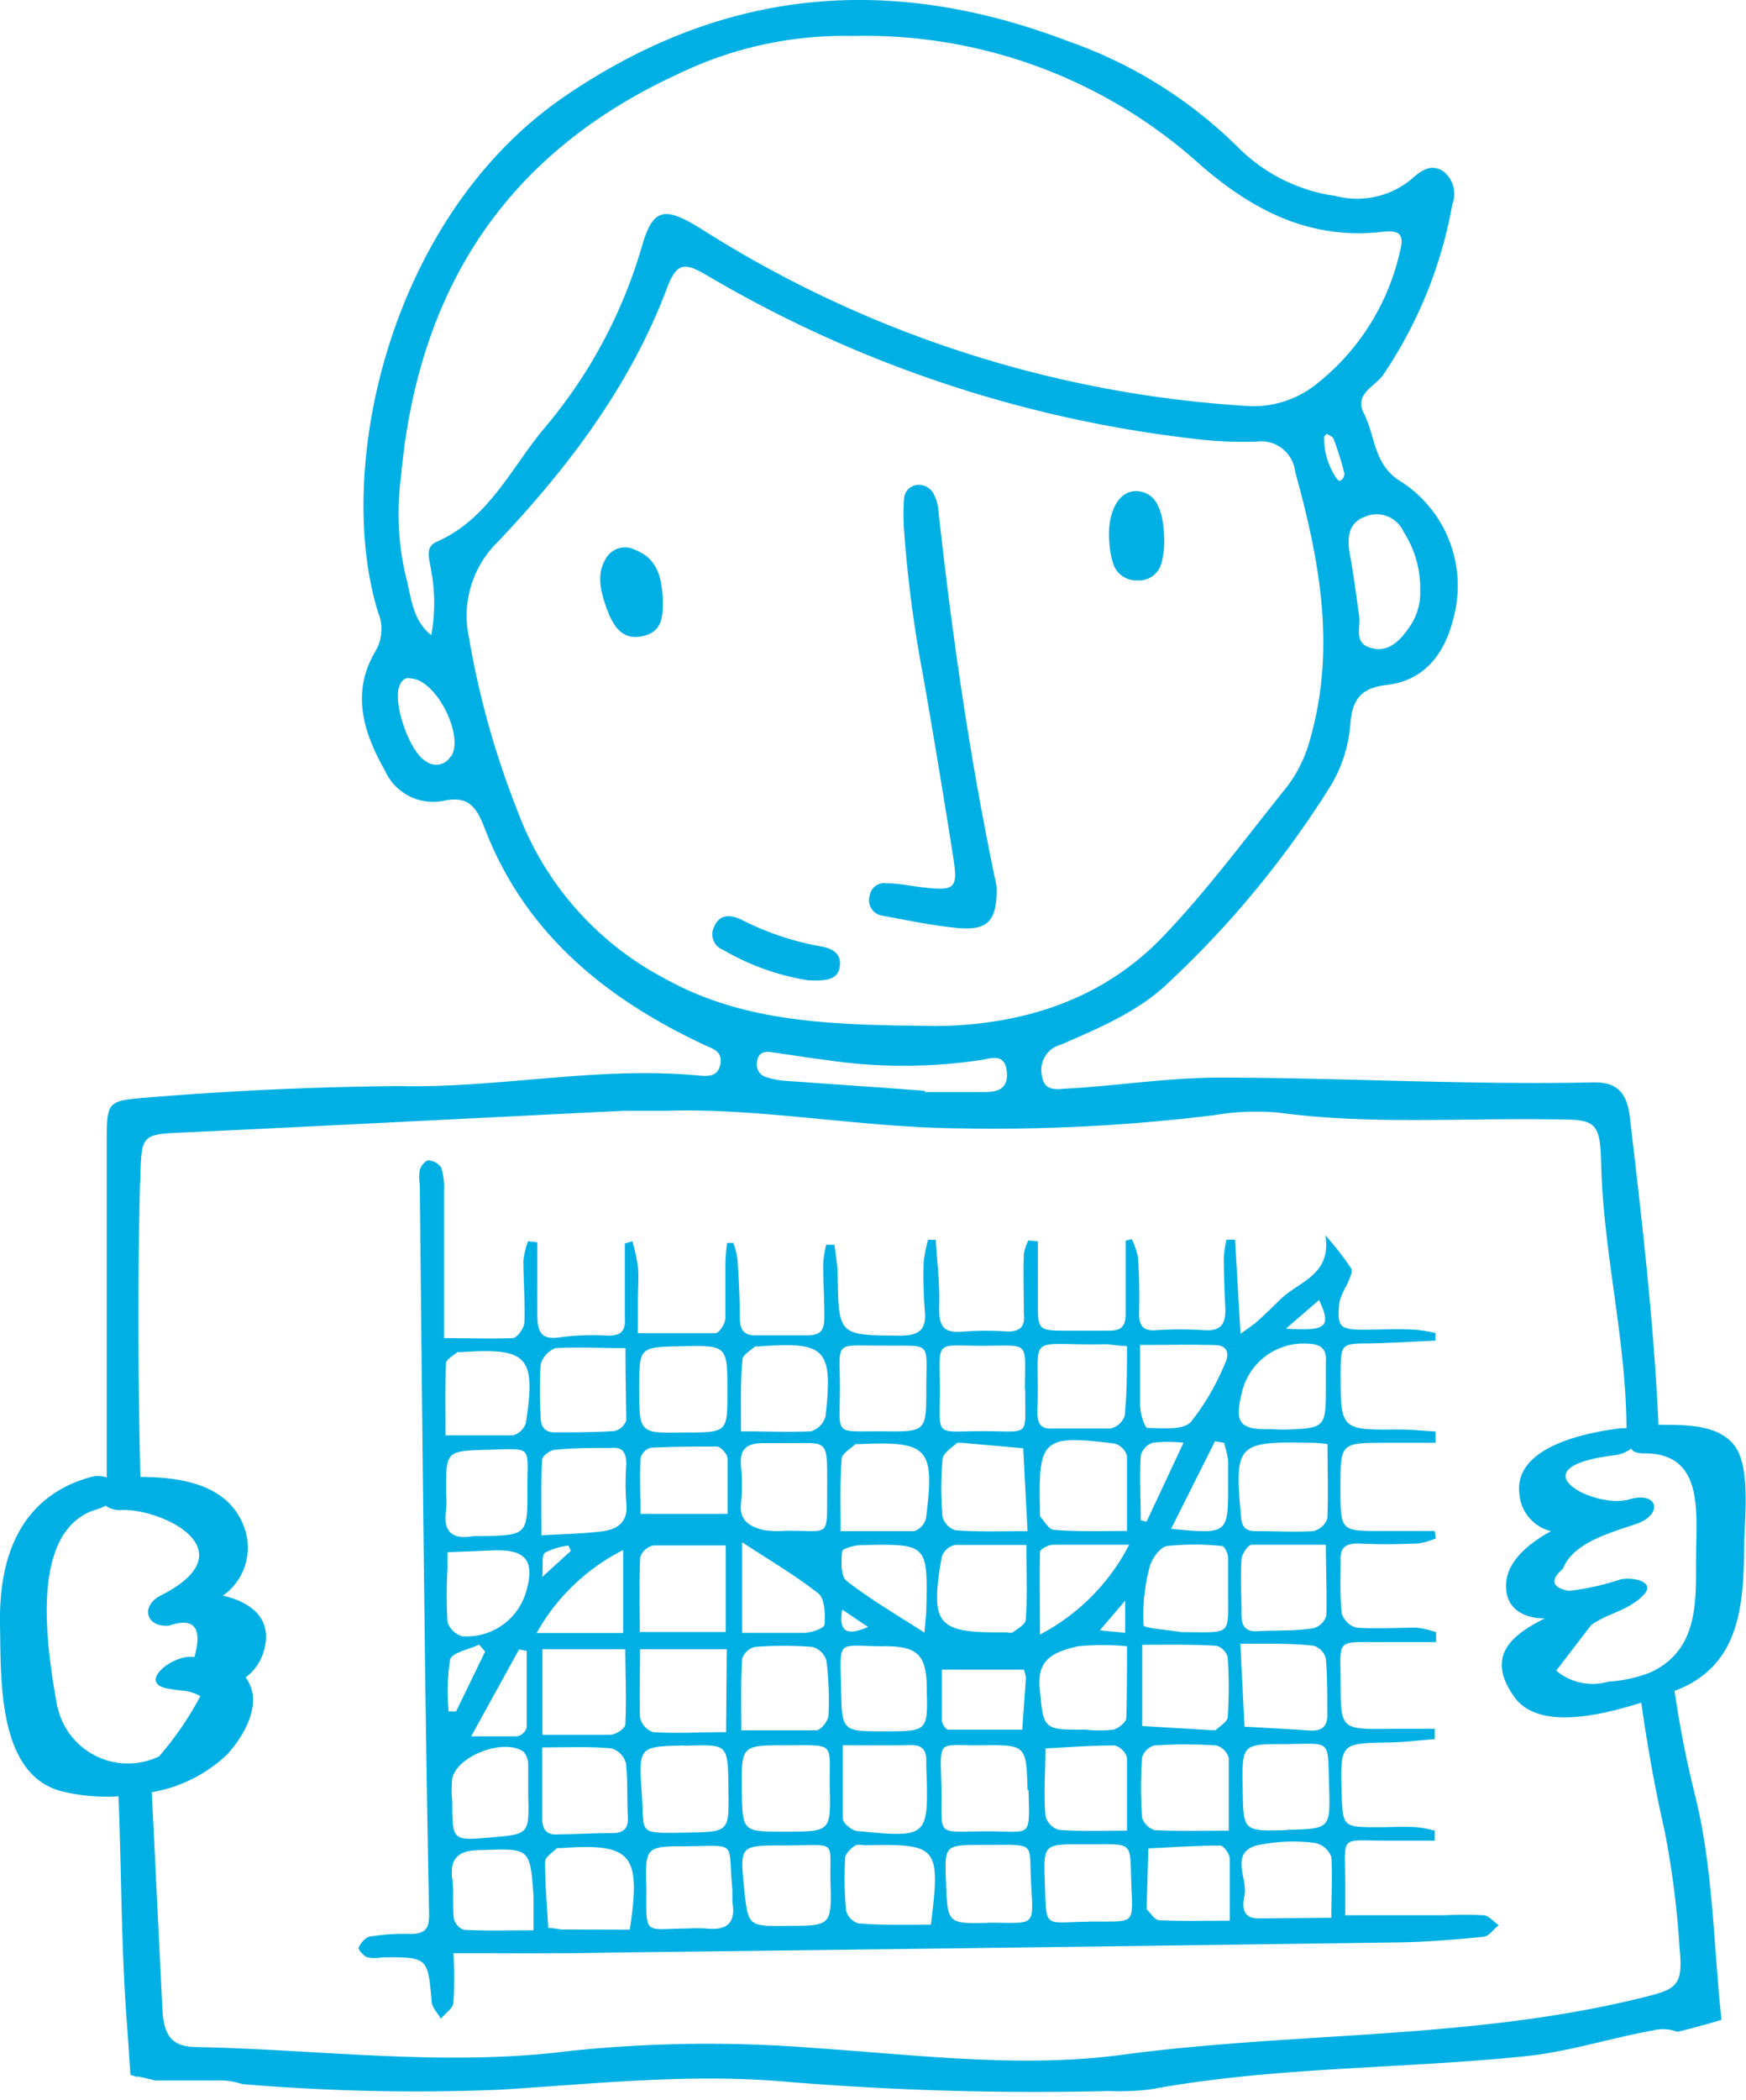 <?xml version="1.0" encoding="UTF-8"?> <svg xmlns="http://www.w3.org/2000/svg" id="Layer_1" data-name="Layer 1" viewBox="0 0 105.35 126.63"> <defs> <style>.cls-1{fill:#00b0e4;}</style> </defs> <title>Artboard 28</title> <path class="cls-1" d="M60.14,53.56c0,2-.52,2.58-2.46,2.39-1.48-.15-2.95-.46-4.41-.73A.94.94,0,0,1,52.48,54a.88.88,0,0,1,1-.74c.74,0,1.48.17,2.22.25,1.95.22,2.12.08,1.8-1.92q-.87-5.53-1.83-11a76,76,0,0,1-1.12-8.6,13.32,13.32,0,0,1,0-1.94.87.87,0,0,1,.69-.79,1,1,0,0,1,1.14.62,2.23,2.23,0,0,1,.23.8c.82,7.51,1.9,15,3.44,22.37A4.16,4.16,0,0,1,60.14,53.56Z"></path> <path class="cls-1" d="M48.74,59.11a14.71,14.71,0,0,1-5.1-1.83,1,1,0,0,1-.55-1.4c.35-.79,1-.73,1.65-.42a17.15,17.15,0,0,0,4.74,1.6c.73.12,1.3.42,1.19,1.22S49.85,59.17,48.74,59.11Z"></path> <path class="cls-1" d="M40,36.15c0,.94,0,1.93-1.18,2.2s-1.7-.44-2.1-1.35c0-.08-.07-.17-.1-.26-.37-1.06-.69-2.13,0-3.16a1.33,1.33,0,0,1,1.73-.41C39.72,33.71,39.92,34.91,40,36.15Z"></path> <path class="cls-1" d="M70.25,32.74a5.3,5.3,0,0,1-.15,1.13A1.4,1.4,0,0,1,68.66,35a1.47,1.47,0,0,1-1.49-1,5.5,5.5,0,0,1-.24-1.38c-.13-1.82.62-3.1,1.73-3S70.24,30.78,70.25,32.74Z"></path> <path class="cls-1" d="M9.35,125.45q.47.09,0,0l.73,0c1.07,0,2.15,0,3.22,0a4.28,4.28,0,0,1,1.31.22,124.4,124.4,0,0,0,15.57.34c5.79-.36,11.57-1,17.37-.47a183.64,183.64,0,0,0,19.35.55,15.51,15.51,0,0,0,2.52-.1c7.48-1.38,15.09-1.22,22.62-2,2.63-.27,5.11-1.09,7.68-1.55a2.43,2.43,0,0,1,1.49.08c.89-.21,1.78-.46,2.66-.72-.49-4.55-.49-9.16-1.62-13.65a62.87,62.87,0,0,1-1.21-6.19c3.88-1.45,4.17-5,4.2-8.69,0-1.51.42-4.71-.55-6.05s-3-1.29-4.34-1.3a1.44,1.44,0,0,0-.28,0c-.28-6.2-1-12.33-1.72-18.49-.17-1.55-.78-2.2-2.27-2.16-7.49.16-15-.28-22.46-.29-3,0-6,.46-9,.65-.67,0-1.61.34-1.76-.8A1.57,1.57,0,0,1,64,63c2.29-1,4.71-2,6.53-3.77a59,59,0,0,0,9.78-11.88,8.5,8.5,0,0,0,1.17-3.72c.11-1.37.58-2.14,2.15-2.32,2.32-.26,3.55-1.88,4.08-4.08A7.47,7.47,0,0,0,84.47,29c-1.6-1-1.48-2.72-2.18-4.08-.59-1.15.63-1.59,1.15-2.29a26.61,26.61,0,0,0,4.19-10.31,1.73,1.73,0,0,0-.56-2c-.81-.51-1.42.06-2,.56a5.16,5.16,0,0,1-4.52.93,10.29,10.29,0,0,1-5.92-3A27.42,27.42,0,0,0,64.46,2.49C53.77-1.59,43.72-.78,34.06,5.82c-10.59,7.25-13.92,22.44-11.25,31.1a2.61,2.61,0,0,1-.17,2.37c-1.46,2.47-.72,4.88.58,7.16a3.18,3.18,0,0,0,3.49,1.85c1.63-.37,2.07.45,2.56,1.71C31.71,56.31,36.57,60.23,42.48,63c.55.26,1.07.37,1,1.08-.13.93-.83.82-1.5.76-6-.54-11.94.79-17.93.65q-7.58.07-15.14.69c-2.42.2-2.47.21-2.47,2.64q0,10.13,0,20.27a1.64,1.64,0,0,0-1.05,0C1.19,90.3-.08,93.92,0,98c.07,3.19-.18,8.94,3.66,10a11.42,11.42,0,0,0,3.49.32c.18,4.44.16,8.88.48,13.31.09,1.16.16,2.32.24,3.48.18.06.35.11.52.18C7.85,125.06,9.19,125.42,9.35,125.45ZM98.43,87.35c.06.17.3.29.81.29,3.55,0,3.12,3.48,3.1,6.13s.23,5.68-2.74,7.07a8.11,8.11,0,0,1-2.54.56,3.4,3.4,0,0,1-3.16-.66L96,98c1-.73,2.14-.83,3.1-1.75s-.71-1.18-1.36-1a15.16,15.16,0,0,1-3.08.68q-1.55-.3-.35-1.34c.59-1.58,3-2.21,4.4-2.69,1.67-.57,1.35-2-.4-1.49-2,.63-7.05-1.92-.87-2.66A2.1,2.1,0,0,0,98.43,87.35ZM80.67,28.88a4.32,4.32,0,0,1-.78-2.51c0-.07.1-.14.15-.21.15.09.37.16.42.29a18.69,18.69,0,0,1,.65,2.07C81.16,28.74,80.89,29.19,80.67,28.88Zm1.66,2.29a1.78,1.78,0,0,1,2.36.9,6.21,6.21,0,0,1,1,3.51A3.6,3.6,0,0,1,85,37.87c-.55.79-1.26,1.51-2.3,1.2s-.59-1.23-.69-1.93c-.19-1.29-.34-2.58-.59-3.86C81.3,32.35,81.37,31.55,82.33,31.17ZM24.19,28.81c1-11.27,6.27-19.54,16.71-24.34A23,23,0,0,1,51.47,2.17a30.18,30.18,0,0,1,21,7.81c3.22,2.78,6.64,4.49,10.94,4,1.08-.12,1.33.18,1.06,1.19a14.11,14.11,0,0,1-5.18,8.1,6.09,6.09,0,0,1-4.21,1.2A69.26,69.26,0,0,1,42.4,13.86c-2.3-1.45-3-1.34-3.67,1a29.82,29.82,0,0,1-5.92,11c-2,2.41-3.35,5.45-6.48,6.82-.73.32-.4,1.08-.31,1.75a10.64,10.64,0,0,1,0,3.87c-1.18-.93-1.21-2.39-1.56-3.66A16.46,16.46,0,0,1,24.19,28.81Zm3,16.8a1,1,0,0,1-1.45.32c-1-.51-2-3.4-1.67-4.48.13-.38.35-.64.72-.54C26.35,41,28,44.37,27.23,45.6ZM40.1,59a18.77,18.77,0,0,1-8.87-10.09,52.11,52.11,0,0,1-2.94-10.5,6.23,6.23,0,0,1,1.78-5.77c4.24-4.48,8-9.45,10.19-15.31.61-1.61,1.15-1.44,2.37-.74a74.57,74.57,0,0,0,29.26,9.85,24.4,24.4,0,0,0,3.91.19,2.07,2.07,0,0,1,2.35,1.83c1.46,5.27,2.46,10.54.93,16a8.25,8.25,0,0,1-1.44,3c-2.46,3.05-4.8,6.24-7.51,9.06C66.78,60,62.4,61.59,57.56,61.84c-1.12.06-2.24,0-3.36,0C49.33,61.74,44.49,61.46,40.1,59Zm7.36,6.18a5,5,0,0,1-1.35-.27.8.8,0,0,1-.42-.93c.05-.47.4-.59.8-.54,1.11.15,2.21.34,3.31.47a31.48,31.48,0,0,0,9.45,0c.63-.12,1.35-.36,1.49.64s-.42,1.31-1.31,1.3c-1.21,0-2.42,0-3.63,0v-.07C53,65.56,50.24,65.38,47.46,65.18Zm-39,6.1c.08-2.93,0-2.88,2.84-3,8.78-.41,17.57-.87,26.35-1.3.75,0,1.5,0,2.6,0,5.65-.18,11.57,1,17.57,1.06a108.77,108.77,0,0,0,15.4-.79,15.37,15.37,0,0,1,3.91-.16c5.51.74,11,.32,16.55.41,2.54,0,2.87.05,2.93,2.62.12,5.37,1.5,10.59,1.53,16l-.31,0c-2,.24-6.55,1.08-6.15,4a2.51,2.51,0,0,0,1.9,2.21c-1.48.82-2.68,1.89-2.71,3.26s1,2,2.34,2c-2,1-3.59,2.27-1.85,4.72,1.4,2,5.06,1.19,7.67.36.37,2.61.83,5.2,1.42,7.78a54.35,54.35,0,0,1,.89,7c.24,2.38-.19,2.51-2.46,3.06-10.26,2.5-20.83,2-31.2,3.4-6.15.81-12.34,0-18.5-.41a80.45,80.45,0,0,0-14.86.18c-7.5.95-14.95-.09-22.42-.24-1.57,0-2-.72-2.1-2.24q-.32-6.57-.64-13.13a8.72,8.72,0,0,0,4.53-2.26c.93-1,2-2.78,1.41-4.16a2.13,2.13,0,0,0-.28-.5,3,3,0,0,0,1.09-1.56c.6-2-.8-3-2.46-3.37a3.55,3.55,0,0,0,1.22-4.29c-1-2.45-3.8-2.86-6.2-2.87C8.33,83.12,8.3,77.2,8.45,71.28Zm-5,31.66C2.9,99.76,1.57,92.21,5.89,91a2,2,0,0,0,.48-.21,1.43,1.43,0,0,0,1,.26C9.88,91,15,93.52,9.7,96.21c-1.22.61-.92,1.93.49,1.82q2.29-.79,1.54,1.9c-1.16-.25-3.45,1.47-1.69,1.88l.39.06.5.07a2.56,2.56,0,0,1,1.16.34,19.8,19.8,0,0,1-2.49,3.63A4.35,4.35,0,0,1,3.47,102.93Z"></path> <path class="cls-1" d="M27.36,117.78a24.3,24.3,0,0,1,0,2.95c0,.36-.49.67-.76,1-.19-.34-.52-.66-.55-1-.24-2.71-.22-2.72-3-2.7a2.37,2.37,0,0,1-.89,0c-.23-.1-.57-.48-.52-.59.12-.27.41-.62.67-.66a12.18,12.18,0,0,1,2.44-.16c1,0,1.16-.42,1.14-1.26q-.15-7.75-.25-15.5-.17-14.21-.31-28.42a2.71,2.71,0,0,1,0-.9c.08-.24.35-.58.52-.57a1,1,0,0,1,.78.45,4.11,4.11,0,0,1,.16,1.39c0,2.92,0,5.84,0,8.88,1.5,0,2.82.05,4.14,0,.27,0,.69-.6.71-.94.05-1.24-.06-2.49-.06-3.74a5.08,5.08,0,0,1,.28-1.16l.56.06c0,1.43,0,2.86,0,4.29,0,1.06.17,1.65,1.44,1.43a15.31,15.31,0,0,1,2.84-.09c.77,0,1.06-.29,1-1.07,0-1.5,0-3,0-4.49l.46-.13a12.23,12.23,0,0,1,.33,1.53c.06.64,0,1.29,0,1.94s0,1.29,0,2.07c1.62,0,3.15,0,4.68,0,.22,0,.59-.57.6-.9,0-1.12,0-2.24,0-3.35a11.78,11.78,0,0,1,.1-1.19l.38,0a5,5,0,0,1,.25,1c.07,1.16.14,2.32.14,3.48,0,.74.22,1.12,1,1.09,1,0,2.07,0,3.1,0,.82,0,1-.37,1-1.1,0-1.08-.07-2.15-.07-3.23a7.15,7.15,0,0,1,.18-1.13h.5c.07.58.18,1.17.19,1.75.06,3.74.05,3.7,3.74,3.73,1.19,0,1.64-.35,1.52-1.54a26.6,26.6,0,0,1-.07-2.84A7.58,7.58,0,0,1,56,74.76h.46c.08,1.33.25,2.66.21,4S57,80.4,58.2,80.29a18.49,18.49,0,0,1,2.58,0c.79,0,1.08-.3,1-1.07,0-1.2-.05-2.41,0-3.62a2.79,2.79,0,0,1,.27-.8l.57.05c0,1.2,0,2.4,0,3.6,0,1.79,0,1.79,1.85,1.79.82,0,1.64,0,2.45,0s1-.31,1-1.08c0-1.45,0-2.9,0-4.35l.37-.09a4.45,4.45,0,0,1,.38,1.13c.07,1.12.09,2.24.06,3.36,0,.8.3,1.07,1.06,1a22.42,22.42,0,0,1,2.84,0c1.09.09,1.35-.44,1.3-1.38s-.08-2-.09-3A8,8,0,0,1,74,74.75h.52l.33,5.68c.49-.36.76-.53,1-.74.48-.43.94-.88,1.4-1.33,1.11-1.1,3.11-1.46,2.72-3.87a17.76,17.76,0,0,1,1.56,2c.12.22-.14.67-.27,1a4.57,4.57,0,0,0-.44,1c-.16,1.56,0,1.69,1.54,1.69,1,0,2-.06,3,0a8.49,8.49,0,0,1,1.25.2l0,.46c-1.33.06-2.67.14-4,.17-1.69,0-1.71.05-1.72,1.75,0,3.48,0,3.47,3.55,3.44.73,0,1.45.08,2.18.12V87H83.64c-2.76,0-2.76,0-2.76,2.7s0,2.62,2.69,2.62h3l.06.45a4.55,4.55,0,0,1-1.05.3c-1.2.05-2.41.07-3.62,0-.75,0-1.11.24-1.07,1,0,1.07-.05,2.16.07,3.23a1.28,1.28,0,0,0,.9.85c1.2.08,2.41,0,3.61,0a5.7,5.7,0,0,1,1.18.27l0,.6H83.24c-2.66,0-2.36-.18-2.35,2.37,0,2.9,0,2.9,3,2.86.89,0,1.79,0,2.68,0l0,.62c-.9.07-1.79.18-2.69.2-3,.06-3,0-2.93,3,.07,2.11.07,2.11,2.19,2.11.78,0,1.55-.05,2.32,0a6.73,6.73,0,0,1,1.11.21l0,.6H83.53c-2.66,0-2.39-.37-2.36,2.42,0,.64,0,1.28,0,2.08h6a23.14,23.14,0,0,1,2.32,0c.33,0,.63.39.94.6-.31.24-.59.67-.92.7-1.75.17-3.51.32-5.27.34q-23.64.33-47.28.61C33.84,117.81,30.71,117.78,27.36,117.78ZM38.6,98.41h5.19V93.19c-1.53,0-3,0-4.37,0a1.09,1.09,0,0,0-.79.7C38.56,95.38,38.6,96.84,38.6,98.41ZM68,92.32c0-1.64,0-3.09,0-4.53a1.09,1.09,0,0,0-.74-.74c-4.35-.55-4.62-.29-4.51,4,0,.13,0,.3,0,.38.26.3.54.8.84.82C64.94,92.37,66.35,92.32,68,92.32ZM41.29,86.38c2.6,0,2.6,0,2.6-2.45,0-2.81,0-2.81-2.8-2.75-2.52.05-2.52.05-2.52,2.54C38.57,86.43,38.57,86.43,41.29,86.38Zm9.43,5.95c1.63,0,3,0,4.44,0a1.1,1.1,0,0,0,.71-.77c.55-4.24.15-4.67-4-4.48-.09,0-.2,0-.25,0-.3.28-.81.56-.83.86C50.67,89.32,50.72,90.72,50.72,92.33Zm-6.87,7.12H38.62c0,1.47-.05,2.8,0,4.13a1.22,1.22,0,0,0,.79.87c1.44.09,2.89,0,4.4,0Zm3.45,11c2.82,0,2.82,0,2.77-2.6-.05-2.83.43-2.61-2.62-2.61-2.72,0-2.72,0-2.69,2.72C44.8,110.45,44.8,110.45,47.3,110.45Zm26.84-.06c0-1.58,0-3,0-4.39a1.09,1.09,0,0,0-.75-.75,28.93,28.93,0,0,0-3.73,0,1.07,1.07,0,0,0-.75.73,25.63,25.63,0,0,0,0,3.61,1.13,1.13,0,0,0,.77.77C71.12,110.43,72.57,110.39,74.14,110.39ZM61.93,93.16c-1.57,0-2.94,0-4.31,0a1.11,1.11,0,0,0-.79.69c-.73,4.13-.31,4.63,3.78,4.58.17,0,.39.06.5,0,.3-.22.77-.49.78-.75C62,96.25,61.93,94.8,61.93,93.16Zm6-12c-.5,0-.92-.11-1.34-.1-4.92.09-3.81-.85-4,4.08,0,.68.19,1.06.94,1,1.16,0,2.33,0,3.48,0a1.18,1.18,0,0,0,.85-.76C68,84,68,82.67,68,81.19Zm-35.2,23.45c1.5,0,2.8,0,4.08,0,.33,0,.9-.38.92-.61.08-1.52,0-3.05,0-4.55h-5ZM62,92.33l-.26-5L58,87c-.09,0-.21,0-.25,0-.32.31-.85.61-.88,1a19.5,19.5,0,0,0,0,3.47,1.18,1.18,0,0,0,.8.81C59,92.38,60.37,92.33,62,92.33Zm6.92,6.85v4.9l4.18.25c.09,0,.2,0,.25,0,.26-.25.71-.51.73-.79a27.93,27.93,0,0,0,0-3.6,1,1,0,0,0-.68-.7C71.89,99.15,70.4,99.18,68.94,99.18ZM80.1,87.08C79.52,87,79.27,87,79,87c-4.36-.09-4.52.1-4.12,4.46.06.67.31.89,1,.87,1.12,0,2.24.06,3.35,0a1.2,1.2,0,0,0,.86-.76C80.15,90.09,80.1,88.63,80.1,87.08Zm-6,8.66c0-.6,0-1.21,0-1.81,0-.25-.22-.7-.36-.7a15,15,0,0,0-3.34,0c-.43.07-.93.81-1.05,1.32A11.46,11.46,0,0,0,69,98c0,.19,1.5.28,2.3.42h.13C74.45,98.43,74.08,98.66,74.1,95.74Zm-24.19-6c0-3.16.1-2.68-2.68-2.72-.39,0-.77,0-1.16,0-.93,0-1.46.29-1.36,1.35a11.83,11.83,0,0,1,0,2.31c-.11,1,.52,1.37,1.31,1.57a4.84,4.84,0,0,0,1.28.06C50.17,92.26,49.88,92.88,49.91,89.76Zm-8.62,15.51c-2.79.07-2.76.07-2.56,3,.16,2.31-.31,2.31,2.52,2.26s2.73,0,2.7-2.71S43.91,105.2,41.28,105.27Zm36.31,5.09c2.73-.06,2.67-.06,2.59-2.79s.14-2.4-2.66-2.38c-2.59,0-2.59,0-2.55,2.64S75,110.42,77.6,110.36Zm-32.86-6c1.61,0,3.06,0,4.5,0,.28,0,.73-.57.75-.89a18.82,18.82,0,0,0-.13-3.33,1.22,1.22,0,0,0-.84-.81,22.32,22.32,0,0,0-3.47,0,1.09,1.09,0,0,0-.77.71C44.69,101.43,44.73,102.83,44.73,104.39ZM80,93.15c-1.58,0-3,0-4.47,0-.23,0-.59.55-.62.86-.08,1.11,0,2.24,0,3.35,0,.69.24,1.06,1,1,1.12-.06,2.24,0,3.35-.18a1.13,1.13,0,0,0,.77-.76C80.07,96.08,80,94.67,80,93.15Zm-18,14.79c-.08-2.71-.08-2.73-2.79-2.7s-2.47-.45-2.41,2.49c.06,3.11-.44,2.71,2.79,2.7C62.27,110.43,62.13,110.9,62.06,107.94Zm-11.15-2.7c0,1.59,0,3,0,4.41,0,.28.54.73.86.76,4.32.42,4.33.41,4.18-3.88,0-.13,0-.26,0-.39,0-.65-.28-.92-.94-.91C53.72,105.26,52.39,105.24,50.92,105.24Zm-18.13.13c0,1.66,0,3,0,4.31,0,.75.38,1,1,.93,1.07,0,2.14-.08,3.21-.07.73,0,1-.32.95-1-.05-1.07,0-2.15-.11-3.21a1.3,1.3,0,0,0-.86-.9C35.65,105.31,34.29,105.37,32.79,105.37ZM44.71,86.31c1.57,0,2.9.06,4.22,0a1.31,1.31,0,0,0,.88-.9c.46-4.1,0-4.52-4-4.22-.09,0-.2,0-.25,0-.27.25-.74.5-.76.78C44.67,83.35,44.71,84.76,44.71,86.31ZM55.89,83.7c0-2.88.37-2.52-2.51-2.56h-.26c-2.82,0-2.45-.29-2.44,2.49,0,3.06-.44,2.65,2.63,2.68C55.89,86.34,55.89,86.32,55.89,83.7ZM37.74,81.29c-1.56,0-2.89-.07-4.21,0a1.45,1.45,0,0,0-.91,1,26.15,26.15,0,0,0,0,3.08c0,.66.22,1.05,1,1,1.16,0,2.32,0,3.47-.08a1,1,0,0,0,.7-.65C37.77,84.31,37.74,82.87,37.74,81.29Zm37.1,17.83.25,5c1.31.07,2.61.14,3.92.23.76.05,1.11-.26,1.08-1,0-1.11,0-2.24-.09-3.34a1.1,1.1,0,0,0-.73-.77C77.87,99.08,76.46,99.12,74.84,99.12Zm-13-15.32c0-3,.37-2.65-2.55-2.65s-2.59-.41-2.58,2.59-.38,2.56,2.6,2.56S61.82,86.71,61.86,83.8ZM68,110.39c0-1.59,0-3,0-4.4a1.08,1.08,0,0,0-.75-.74c-1.39,0-2.78.11-4.17.18,0,1.36-.11,2.72,0,4.07a1.19,1.19,0,0,0,.8.84C65.15,110.44,66.51,110.39,68,110.39ZM32.67,92.58c1.38-.08,2.54-.1,3.67-.24.93-.12,1.58-.57,1.45-1.71a15.59,15.59,0,0,1,0-2.32c0-.68-.18-1.07-.93-1-1.12,0-2.24,0-3.35.11-.29,0-.79.37-.8.59C32.63,89.46,32.67,90.95,32.67,92.58Zm23.5,23.47c.58-4.7.42-4.87-3.9-4.78-.21,0-.48-.06-.63,0s-.63.47-.64.73a21.31,21.31,0,0,0,.05,3.21,1.11,1.11,0,0,0,.74.77C53.22,116.1,54.67,116.06,56.16,116.06ZM53.32,104.4c2.66,0,2.66,0,2.6-2.53,0-2.09-.55-2.63-2.66-2.6-2.76,0-2.59-.55-2.51,2.62C50.8,104.4,50.84,104.4,53.32,104.4ZM41.45,116.29a11,11,0,0,1,1.16,0c1.2.13,1.81-.29,1.58-1.58,0-.25,0-.51,0-.77-.29-3,.38-2.63-2.8-2.61-2.45,0-2.46.06-2.39,2.5C39,116.78,38.82,116.31,41.45,116.29Zm6-.16c2.7,0,2.73,0,2.66-2.64s.5-2.2-2.82-2.21c-2.65,0-2.65,0-2.39,2.59C45.14,116.16,45.14,116.16,47.47,116.13ZM68,99.27a14.94,14.94,0,0,0-2.94,0c-1.94.41-2.46,1.1-2.32,2.59.22,2.44.22,2.45,2.76,2.44a7.71,7.71,0,0,0,1.67,0c.31-.07.78-.45.79-.71C68,102.18,68,100.77,68,99.27ZM26.88,86.55c1.53,0,2.82,0,4.09,0a1.13,1.13,0,0,0,.76-.75c.62-4,.11-4.54-3.88-4.27-.09,0-.2,0-.25,0-.25.22-.68.44-.69.68C26.85,83.63,26.88,85.08,26.88,86.55ZM38,116.36c.69-4.58.12-5.22-4.14-4.92-.09,0-.21,0-.25,0-.26.26-.72.54-.72.82,0,1.32.11,2.64.19,4,.4,0,.65.09.9.09ZM26.92,90.05a6.68,6.68,0,0,1,0,1c-.21,1.35.39,1.8,1.66,1.58a2.52,2.52,0,0,1,.39,0c2.85-.05,2.87-.05,2.85-2.9,0-2.57.36-2.38-2.31-2.31S26.92,87.49,26.92,90.05Zm53.41,25.59c0-1.37.07-2.53,0-3.66a1.32,1.32,0,0,0-1-.85,10.23,10.23,0,0,0-3.58.17c-1.54.5-.45,2-.66,3-.12.56-.2,1.38.83,1.38Zm-14.65.23h.9c1.76,0,1.78,0,1.7-1.81-.16-3.23.36-2.82-3-2.85-2.29,0-2.31,0-2.24,2.19C63.14,116.4,62.93,115.9,65.68,115.88Zm-6.06.07c3,0,2.72.35,2.58-2.69-.11-2.22.32-2-2.91-2-2.3,0-2.3,0-2.21,2.24C57.17,116,57.17,116,59.62,115.95Zm-27.75-7.7c0-.6,0-1.2,0-1.8a1.2,1.2,0,0,0-.27-.8c-1.13-.85-4,.21-4.31,1.59a6.51,6.51,0,0,0,0,1.41c0,2.36,0,2.36,2.32,2.16S31.93,110.61,31.87,108.24Zm42.33,7.58c0-1.52,0-2.63,0-3.74,0-.29-.37-.79-.58-.79-1.44,0-2.88.1-4.33.17q-.05,1.71-.1,3.42c0,.09,0,.2,0,.25.24.24.49.65.75.66C71.34,115.86,72.75,115.82,74.19,115.82Zm3.23-29.61C80,86.12,80,86.12,80,83.55c0-.47,0-.94,0-1.41.07-.85-.35-1.1-1.15-1.12a3.82,3.82,0,0,0-3.93,3c-.44,1.8-.11,2.2,1.75,2.16ZM32.19,116.4c0-.89,0-1.49,0-2.08-.21-2.91-.22-2.86-3.16-2.76-1.25,0-1.93.38-1.74,1.78.1.76,0,1.55.09,2.31,0,.28.4.71.64.72C29.37,116.44,30.74,116.4,32.19,116.4ZM27,93.6c0,.47,0,.72,0,1A28.87,28.87,0,0,0,27,97.8a1.31,1.31,0,0,0,.9.87A3.74,3.74,0,0,0,31.74,96c.55-1.9,0-2.59-2-2.51ZM68.79,81.1c0,1.34,0,2.49,0,3.64,0,.49.28,1.36.45,1.37.89,0,2.12.15,2.61-.36a14.46,14.46,0,0,0,2.06-3.53c.27-.52.19-1.09-.56-1.11C71.89,81.07,70.39,81.1,68.79,81.1ZM43.9,91.29c0-1.12,0-2.23,0-3.33,0-.27-.41-.72-.64-.73-1.33,0-2.66,0-4,.07a.9.9,0,0,0-.61.62c-.06,1.14,0,2.29,0,3.37Zm.88,7.17c1.35,0,2.55,0,3.74,0,.44,0,1.21-.28,1.23-.49.06-.62,0-1.56-.34-1.86C48,95,46.49,94.12,44.78,93Zm17,2.22H56.83c0,1,0,2,0,3.06,0,.2.25.56.38.56,1.49,0,3,0,4.47,0,.07-1,.15-2.07.22-3.11A1.93,1.93,0,0,0,61.78,100.68Zm-6-2.22c.06-.78.1-1.07.11-1.37.09-4,.09-4-3.91-3.92-.41,0-1.15.21-1.17.38-.06.6-.09,1.5.27,1.78C52.49,96.42,54,97.31,55.8,98.46Zm6.94.12a12.64,12.64,0,0,0,5.41-5.43c-1.76,0-3.18,0-4.6,0-.28,0-.77.27-.78.43C62.72,95.14,62.75,96.69,62.75,98.58Zm-25.12-.11v-5a12.32,12.32,0,0,0-5.22,5ZM73.85,87l-.54-.09-2.65,5.28c3.45.33,3.45.33,3.44-2.75,0-.47,0-.95,0-1.41A7,7,0,0,0,73.85,87ZM28.43,104.7c1.11,0,2,0,2.79,0a.79.79,0,0,0,.56-.52c0-1.54,0-3.09,0-4.63l-.46-.09ZM71.41,87a8.32,8.32,0,0,0-1.87,0,1.13,1.13,0,0,0-.71.77c-.08,1.3,0,2.6,0,3.9l.35.09ZM27.07,103.2l.45,0,1.75-3.61-.36-.42c-.61.29-1.63.48-1.75.9A12,12,0,0,0,27.07,103.2ZM77.59,80.12c2.47.16,2.75-.11,2-1.73ZM34.44,93.52l-.14-.32a4.15,4.15,0,0,0-1.42.43c-.21.16-.1.75-.16,1.46Zm33.45,4.94V96.52l-1.53,1.79Zm-15.51-.35-1.56-1.05C50.53,98.66,51.38,98.53,52.37,98.11Z"></path> </svg> 